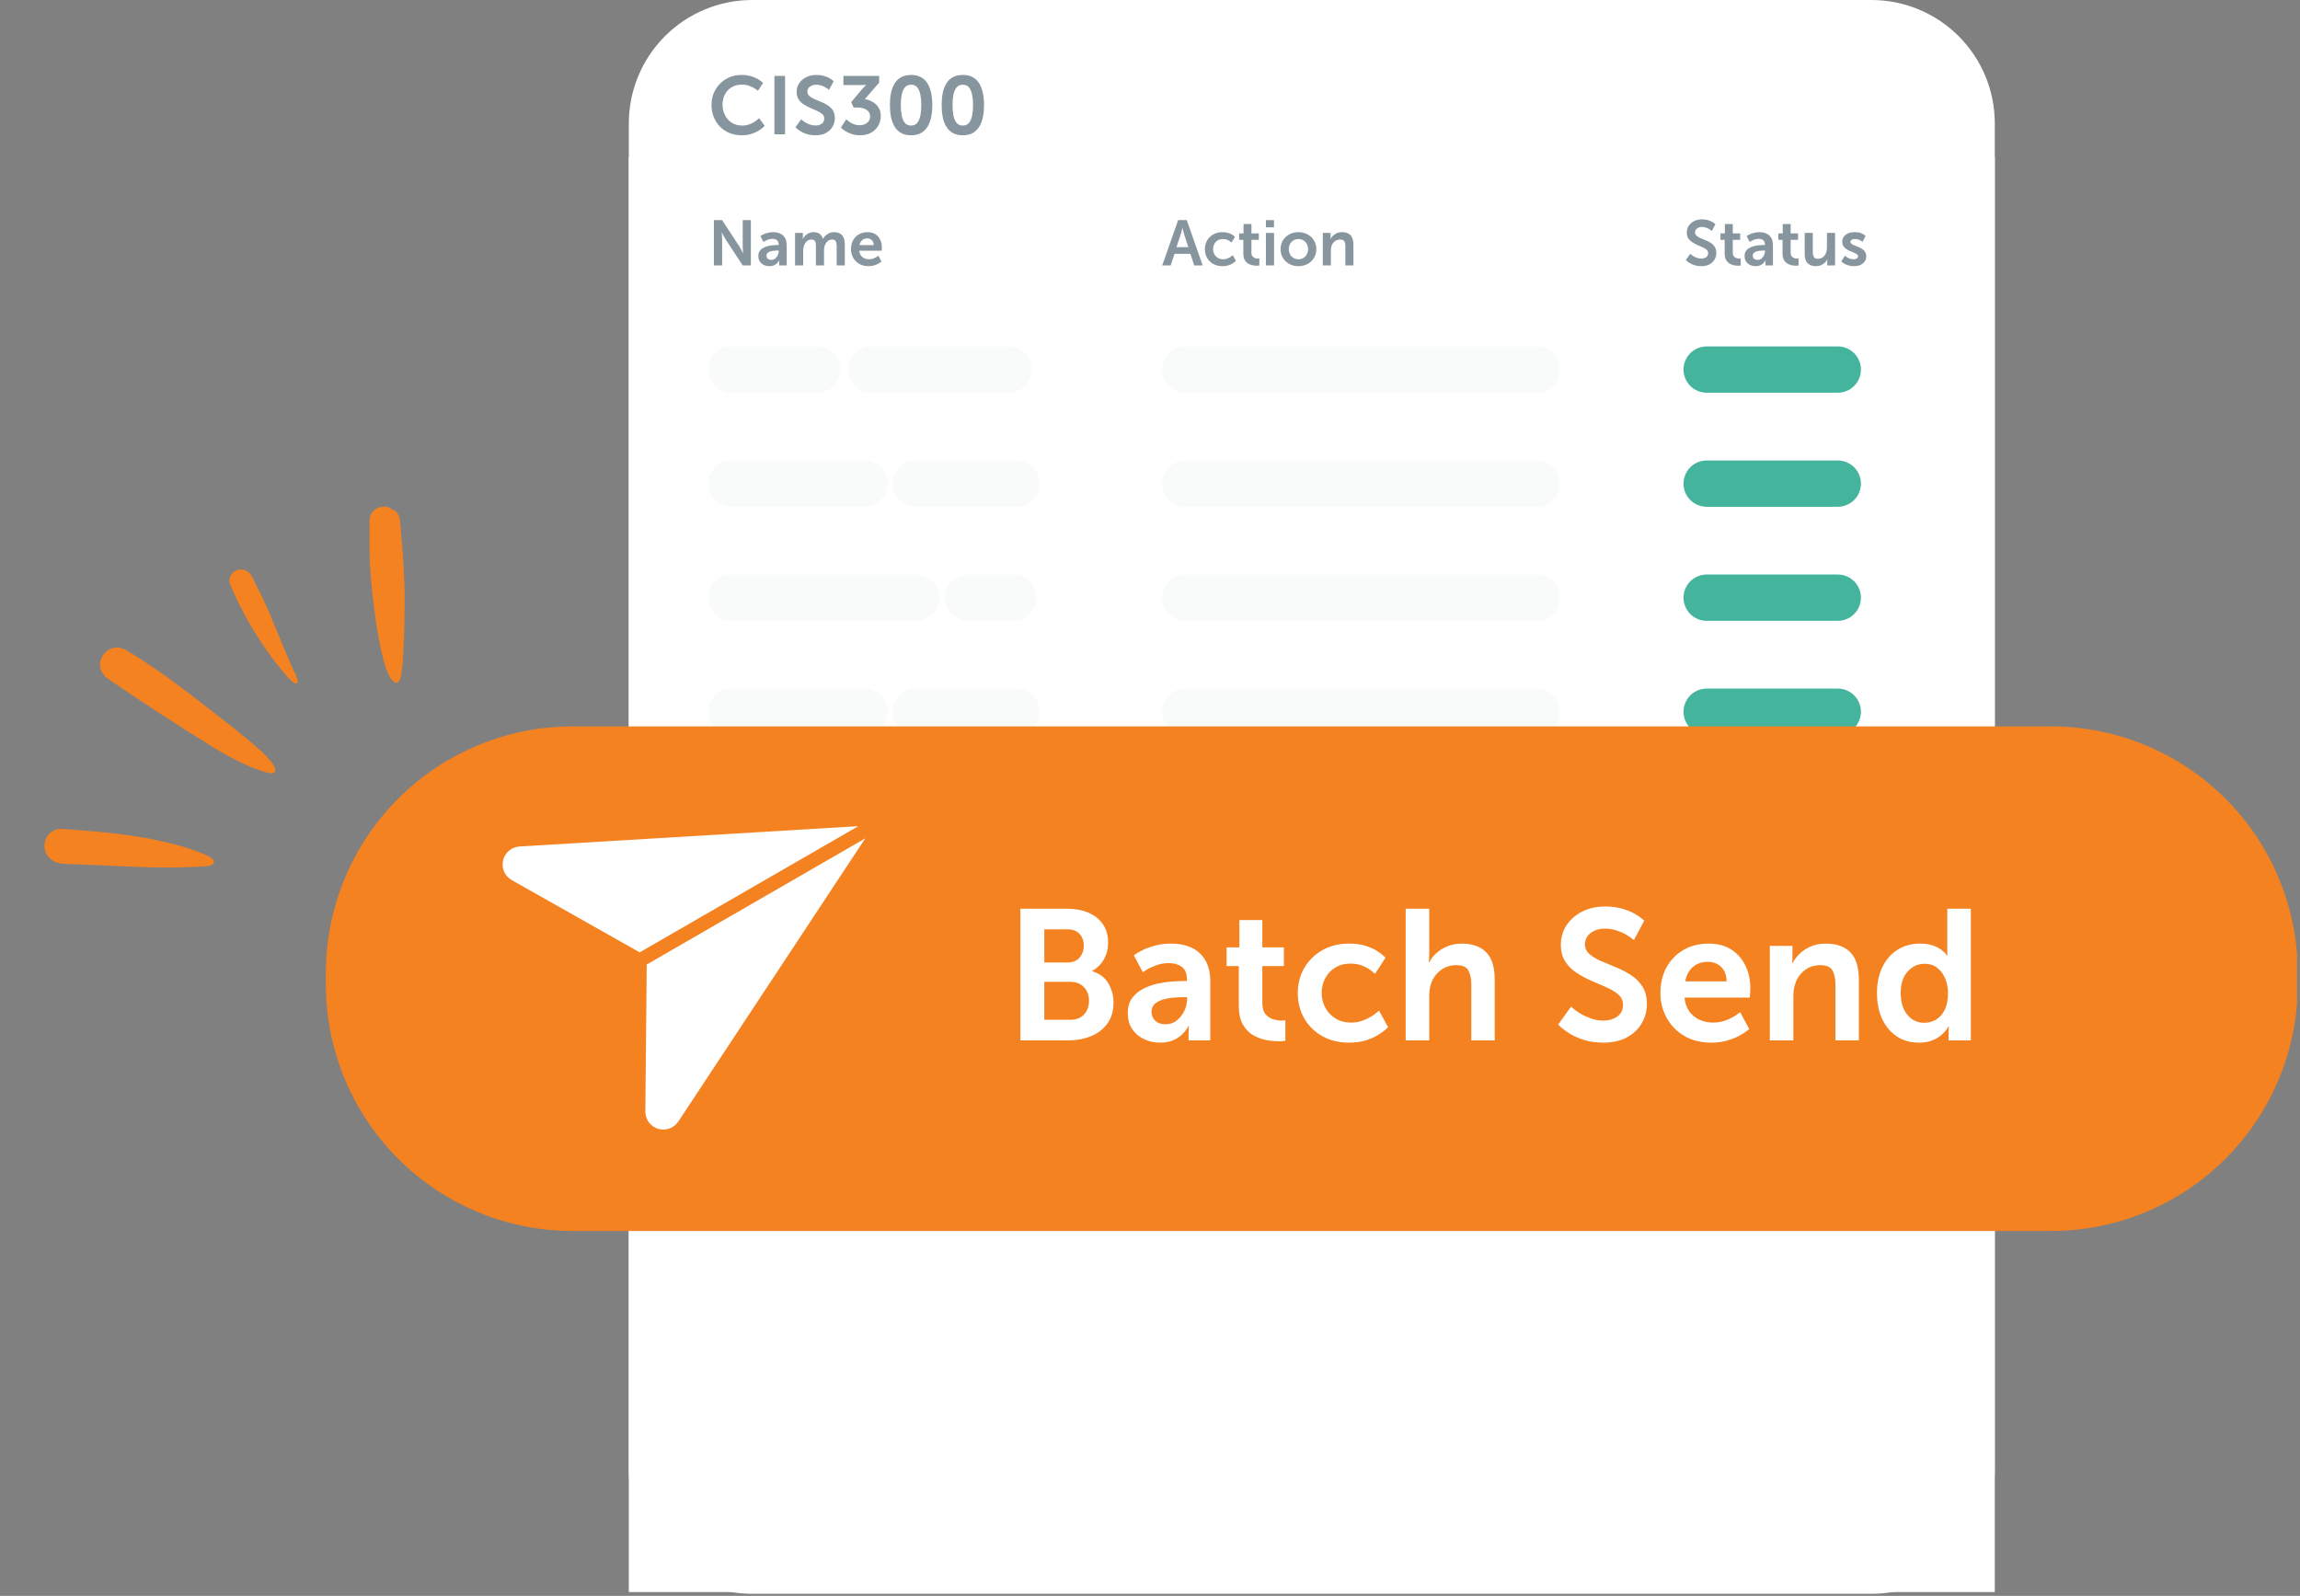 <svg xmlns="http://www.w3.org/2000/svg" xmlns:xlink="http://www.w3.org/1999/xlink" width="745" zoomAndPan="magnify" viewBox="0 0 558.75 387.75" height="517" preserveAspectRatio="xMidYMid meet" version="1.0"><rect x="0" y="0" width="558.75" height="387.75" fill="#808080" stroke="none"/><defs><filter x="0%" y="0%" width="100%" height="100%" id="f579083d64"><feColorMatrix values="0 0 0 0 1 0 0 0 0 1 0 0 0 0 1 0 0 0 1 0" color-interpolation-filters="sRGB"/></filter><g/><clipPath id="aaf19fe0b9"><path d="M 152.762 0 L 484.605 0 L 484.605 387.5 L 152.762 387.5 Z M 152.762 0 " clip-rule="nonzero"/></clipPath><clipPath id="7b41819ae6"><path d="M 182.742 0 L 454.625 0 C 462.578 0 470.203 3.16 475.824 8.781 C 481.449 14.402 484.605 22.031 484.605 29.98 L 484.605 357.262 C 484.605 365.215 481.449 372.84 475.824 378.461 C 470.203 384.086 462.578 387.242 454.625 387.242 L 182.742 387.242 C 174.789 387.242 167.164 384.086 161.543 378.461 C 155.922 372.84 152.762 365.215 152.762 357.262 L 152.762 29.98 C 152.762 22.031 155.922 14.402 161.543 8.781 C 167.164 3.16 174.789 0 182.742 0 Z M 182.742 0 " clip-rule="nonzero"/></clipPath><clipPath id="8b1bf383ff"><path d="M 0.762 0 L 332.605 0 L 332.605 387.352 L 0.762 387.352 Z M 0.762 0 " clip-rule="nonzero"/></clipPath><clipPath id="0b74c4f843"><path d="M 30.742 0 L 302.625 0 C 310.578 0 318.203 3.16 323.824 8.781 C 329.449 14.402 332.605 22.031 332.605 29.98 L 332.605 357.262 C 332.605 365.215 329.449 372.84 323.824 378.461 C 318.203 384.086 310.578 387.242 302.625 387.242 L 30.742 387.242 C 22.789 387.242 15.164 384.086 9.543 378.461 C 3.922 372.84 0.762 365.215 0.762 357.262 L 0.762 29.98 C 0.762 22.031 3.922 14.402 9.543 8.781 C 15.164 3.16 22.789 0 30.742 0 Z M 30.742 0 " clip-rule="nonzero"/></clipPath><clipPath id="bb1804314c"><rect x="0" width="333" y="0" height="388"/></clipPath><clipPath id="0ad80cc24f"><path d="M 152.762 38.125 L 484.605 38.125 L 484.605 387.242 L 152.762 387.242 Z M 152.762 38.125 " clip-rule="nonzero"/></clipPath><clipPath id="64dc51ef52"><path d="M 0.762 0.125 L 332.605 0.125 L 332.605 349 L 0.762 349 Z M 0.762 0.125 " clip-rule="nonzero"/></clipPath><clipPath id="8dce45ce70"><rect x="0" width="333" y="0" height="350"/></clipPath><mask id="8ea5c77efc"><g filter="url(#f579083d64)"><rect x="-55.875" width="670.5" fill="#000000" y="-38.775" height="465.3" fill-opacity="0.5"/></g></mask><clipPath id="b3ea0e0277"><path d="M 0.023 5 L 14 5 L 14 20 L 0.023 20 Z M 0.023 5 " clip-rule="nonzero"/></clipPath><clipPath id="6fdd9817c6"><rect x="0" width="69" y="0" height="25"/></clipPath><mask id="0910df2039"><g filter="url(#f579083d64)"><rect x="-55.875" width="670.5" fill="#000000" y="-38.775" height="465.3" fill-opacity="0.5"/></g></mask><clipPath id="1164e87de3"><rect x="0" width="44" y="0" height="20"/></clipPath><mask id="dc5163e631"><g filter="url(#f579083d64)"><rect x="-55.875" width="670.5" fill="#000000" y="-38.775" height="465.3" fill-opacity="0.5"/></g></mask><clipPath id="fb8dbaa0b1"><path d="M 0.113 3 L 11 3 L 11 15 L 0.113 15 Z M 0.113 3 " clip-rule="nonzero"/></clipPath><clipPath id="67dd860536"><rect x="0" width="49" y="0" height="20"/></clipPath><mask id="779d95160c"><g filter="url(#f579083d64)"><rect x="-55.875" width="670.5" fill="#000000" y="-38.775" height="465.3" fill-opacity="0.5"/></g></mask><clipPath id="c4f7d53aa5"><rect x="0" width="47" y="0" height="20"/></clipPath><clipPath id="f9c30a603d"><path d="M 24 157 L 67 157 L 67 188 L 24 188 Z M 24 157 " clip-rule="nonzero"/></clipPath><clipPath id="3d4fa0700b"><path d="M 0.059 201.703 L 58.469 102.148 L 119.883 138.18 L 61.473 237.738 Z M 0.059 201.703 " clip-rule="nonzero"/></clipPath><clipPath id="c5f2739d4f"><path d="M 0.059 201.703 L 58.469 102.148 L 150.914 156.387 L 92.504 255.941 Z M 0.059 201.703 " clip-rule="nonzero"/></clipPath><clipPath id="12d9294a89"><path d="M 10 201 L 52 201 L 52 211 L 10 211 Z M 10 201 " clip-rule="nonzero"/></clipPath><clipPath id="a542dd043b"><path d="M 0.059 201.703 L 58.469 102.148 L 119.883 138.18 L 61.473 237.738 Z M 0.059 201.703 " clip-rule="nonzero"/></clipPath><clipPath id="fc25608ff8"><path d="M 0.059 201.703 L 58.469 102.148 L 150.914 156.387 L 92.504 255.941 Z M 0.059 201.703 " clip-rule="nonzero"/></clipPath><clipPath id="c5120cb0af"><path d="M 89 123 L 99 123 L 99 166 L 89 166 Z M 89 123 " clip-rule="nonzero"/></clipPath><clipPath id="ef1b787f51"><path d="M 0.059 201.703 L 58.469 102.148 L 119.883 138.18 L 61.473 237.738 Z M 0.059 201.703 " clip-rule="nonzero"/></clipPath><clipPath id="a30da6a694"><path d="M 0.059 201.703 L 58.469 102.148 L 150.914 156.387 L 92.504 255.941 Z M 0.059 201.703 " clip-rule="nonzero"/></clipPath><clipPath id="a3ecc199ea"><path d="M 55 138 L 73 138 L 73 167 L 55 167 Z M 55 138 " clip-rule="nonzero"/></clipPath><clipPath id="dbebea52fb"><path d="M 0.059 201.703 L 58.469 102.148 L 119.883 138.18 L 61.473 237.738 Z M 0.059 201.703 " clip-rule="nonzero"/></clipPath><clipPath id="c73c455016"><path d="M 0.059 201.703 L 58.469 102.148 L 150.914 156.387 L 92.504 255.941 Z M 0.059 201.703 " clip-rule="nonzero"/></clipPath><clipPath id="1840171306"><path d="M 79 176.012 L 558.445 176.012 L 558.445 299.086 L 79 299.086 Z M 79 176.012 " clip-rule="nonzero"/></clipPath><clipPath id="fa927c1fe3"><path d="M 139.117 176.492 L 498.25 176.492 C 514.156 176.492 529.406 182.809 540.652 194.051 C 551.895 205.297 558.215 220.551 558.215 236.453 L 558.215 239.125 C 558.215 255.027 551.895 270.281 540.652 281.527 C 529.406 292.77 514.156 299.086 498.25 299.086 L 139.117 299.086 C 123.215 299.086 107.965 292.77 96.719 281.527 C 85.473 270.281 79.156 255.027 79.156 239.125 L 79.156 236.453 C 79.156 220.551 85.473 205.297 96.719 194.051 C 107.965 182.809 123.215 176.492 139.117 176.492 Z M 139.117 176.492 " clip-rule="nonzero"/></clipPath><clipPath id="03129fad01"><path d="M 0 0.285 L 479.414 0.285 L 479.414 123.086 L 0 123.086 Z M 0 0.285 " clip-rule="nonzero"/></clipPath><clipPath id="a2cad2a42a"><path d="M 60.117 0.492 L 419.25 0.492 C 435.156 0.492 450.406 6.809 461.652 18.051 C 472.895 29.297 479.215 44.551 479.215 60.453 L 479.215 63.125 C 479.215 79.027 472.895 94.281 461.652 105.527 C 450.406 116.77 435.156 123.086 419.25 123.086 L 60.117 123.086 C 44.215 123.086 28.965 116.77 17.719 105.527 C 6.473 94.281 0.156 79.027 0.156 63.125 L 0.156 60.453 C 0.156 44.551 6.473 29.297 17.719 18.051 C 28.965 6.809 44.215 0.492 60.117 0.492 Z M 60.117 0.492 " clip-rule="nonzero"/></clipPath><clipPath id="d137c8038e"><rect x="0" width="480" y="0" height="124"/></clipPath><clipPath id="527bad74e8"><path d="M 122 200.707 L 210.25 200.707 L 210.25 274.91 L 122 274.91 Z M 122 200.707 " clip-rule="nonzero"/></clipPath></defs><g clip-path="url(#aaf19fe0b9)"><g clip-path="url(#7b41819ae6)"><g transform="matrix(1, 0, 0, 1, 152, 0)"><g clip-path="url(#bb1804314c)"><g clip-path="url(#8b1bf383ff)"><g clip-path="url(#0b74c4f843)"><path fill="#ffffff" d="M 0.762 0 L 332.605 0 L 332.605 387.586 L 0.762 387.586 Z M 0.762 0 " fill-opacity="1" fill-rule="nonzero"/></g></g></g></g></g></g><g clip-path="url(#0ad80cc24f)"><g transform="matrix(1, 0, 0, 1, 152, 38)"><g clip-path="url(#8dce45ce70)"><g clip-path="url(#64dc51ef52)"><path fill="#ffffff" d="M 0.762 0.125 L 332.605 0.125 L 332.605 348.824 L 0.762 348.824 Z M 0.762 0.125 " fill-opacity="1" fill-rule="nonzero"/></g></g></g></g><g mask="url(#8ea5c77efc)"><g transform="matrix(1, 0, 0, 1, 172, 13)"><g clip-path="url(#6fdd9817c6)"><g clip-path="url(#b3ea0e0277)"><g fill="#0f2b3d" fill-opacity="1"><g transform="translate(0.037, 19.63)"><g><path d="M 0.812 -7.156 C 0.812 -8.176 0.992 -9.129 1.359 -10.016 C 1.734 -10.898 2.25 -11.672 2.906 -12.328 C 3.562 -12.992 4.332 -13.508 5.219 -13.875 C 6.113 -14.238 7.078 -14.422 8.109 -14.422 C 8.973 -14.422 9.734 -14.32 10.391 -14.125 C 11.047 -13.938 11.594 -13.711 12.031 -13.453 C 12.469 -13.191 12.797 -12.961 13.016 -12.766 C 13.234 -12.578 13.344 -12.484 13.344 -12.484 L 12.109 -10.578 C 12.109 -10.578 12.008 -10.648 11.812 -10.797 C 11.625 -10.953 11.352 -11.125 11 -11.312 C 10.656 -11.508 10.25 -11.688 9.781 -11.844 C 9.312 -12 8.797 -12.078 8.234 -12.078 C 7.234 -12.078 6.375 -11.852 5.656 -11.406 C 4.945 -10.957 4.406 -10.363 4.031 -9.625 C 3.664 -8.883 3.484 -8.07 3.484 -7.188 C 3.484 -6.301 3.676 -5.469 4.062 -4.688 C 4.445 -3.914 4.992 -3.297 5.703 -2.828 C 6.422 -2.359 7.27 -2.125 8.25 -2.125 C 8.863 -2.125 9.422 -2.211 9.922 -2.391 C 10.43 -2.566 10.863 -2.773 11.219 -3.016 C 11.582 -3.254 11.863 -3.461 12.062 -3.641 C 12.27 -3.828 12.375 -3.922 12.375 -3.922 L 13.734 -2.062 C 13.734 -2.062 13.613 -1.941 13.375 -1.703 C 13.133 -1.473 12.773 -1.207 12.297 -0.906 C 11.828 -0.602 11.242 -0.336 10.547 -0.109 C 9.859 0.117 9.062 0.234 8.156 0.234 C 7.07 0.234 6.082 0.051 5.188 -0.312 C 4.289 -0.688 3.516 -1.207 2.859 -1.875 C 2.203 -2.551 1.695 -3.336 1.344 -4.234 C 0.988 -5.141 0.812 -6.113 0.812 -7.156 Z M 0.812 -7.156 "/></g></g></g></g><g fill="#0f2b3d" fill-opacity="1"><g transform="translate(14.342, 19.63)"><g><path d="M 1.797 0 L 1.797 -14.188 L 4.375 -14.188 L 4.375 0 Z M 1.797 0 "/></g></g></g><g fill="#0f2b3d" fill-opacity="1"><g transform="translate(20.515, 19.63)"><g><path d="M 0.719 -1.703 L 2.125 -3.641 C 2.125 -3.641 2.211 -3.562 2.391 -3.406 C 2.566 -3.25 2.816 -3.07 3.141 -2.875 C 3.461 -2.688 3.836 -2.516 4.266 -2.359 C 4.703 -2.211 5.164 -2.141 5.656 -2.141 C 6.195 -2.141 6.676 -2.281 7.094 -2.562 C 7.508 -2.852 7.719 -3.285 7.719 -3.859 C 7.719 -4.285 7.555 -4.641 7.234 -4.922 C 6.91 -5.211 6.492 -5.469 5.984 -5.688 C 5.473 -5.914 4.93 -6.156 4.359 -6.406 C 3.797 -6.656 3.258 -6.941 2.75 -7.266 C 2.238 -7.586 1.82 -7.992 1.5 -8.484 C 1.176 -8.984 1.016 -9.594 1.016 -10.312 C 1.016 -11.094 1.223 -11.789 1.641 -12.406 C 2.055 -13.031 2.625 -13.52 3.344 -13.875 C 4.062 -14.238 4.875 -14.422 5.781 -14.422 C 6.477 -14.422 7.086 -14.344 7.609 -14.188 C 8.141 -14.039 8.582 -13.867 8.938 -13.672 C 9.289 -13.473 9.555 -13.297 9.734 -13.141 C 9.922 -12.984 10.016 -12.906 10.016 -12.906 L 8.891 -10.812 C 8.891 -10.812 8.805 -10.875 8.641 -11 C 8.484 -11.125 8.266 -11.266 7.984 -11.422 C 7.711 -11.586 7.383 -11.734 7 -11.859 C 6.613 -11.984 6.195 -12.047 5.75 -12.047 C 5.156 -12.047 4.648 -11.891 4.234 -11.578 C 3.828 -11.266 3.625 -10.859 3.625 -10.359 C 3.625 -9.941 3.781 -9.594 4.094 -9.312 C 4.414 -9.031 4.828 -8.781 5.328 -8.562 C 5.836 -8.344 6.379 -8.113 6.953 -7.875 C 7.523 -7.645 8.062 -7.367 8.562 -7.047 C 9.07 -6.723 9.488 -6.312 9.812 -5.812 C 10.133 -5.312 10.297 -4.68 10.297 -3.922 C 10.297 -3.172 10.109 -2.477 9.734 -1.844 C 9.367 -1.219 8.836 -0.711 8.141 -0.328 C 7.441 0.047 6.598 0.234 5.609 0.234 C 4.828 0.234 4.129 0.141 3.516 -0.047 C 2.898 -0.242 2.383 -0.473 1.969 -0.734 C 1.562 -0.992 1.25 -1.219 1.031 -1.406 C 0.82 -1.602 0.719 -1.703 0.719 -1.703 Z M 0.719 -1.703 "/></g></g></g><g fill="#0f2b3d" fill-opacity="1"><g transform="translate(31.584, 19.63)"><g><path d="M 0.703 -1.656 L 2.016 -3.641 C 2.016 -3.641 2.094 -3.566 2.25 -3.422 C 2.414 -3.273 2.641 -3.109 2.922 -2.922 C 3.211 -2.734 3.551 -2.566 3.938 -2.422 C 4.332 -2.273 4.766 -2.203 5.234 -2.203 C 5.984 -2.203 6.598 -2.398 7.078 -2.797 C 7.555 -3.191 7.797 -3.695 7.797 -4.312 C 7.797 -4.82 7.656 -5.234 7.375 -5.547 C 7.102 -5.867 6.738 -6.109 6.281 -6.266 C 5.82 -6.43 5.312 -6.516 4.75 -6.516 L 3.781 -6.516 L 3.203 -7.828 L 5.797 -10.906 C 6.078 -11.238 6.316 -11.5 6.516 -11.688 C 6.711 -11.883 6.812 -11.984 6.812 -11.984 L 6.812 -12.031 C 6.812 -12.031 6.707 -12.02 6.5 -12 C 6.289 -11.977 5.977 -11.969 5.562 -11.969 L 1.312 -11.969 L 1.312 -14.188 L 10 -14.188 L 10 -12.562 L 6.516 -8.547 C 7.172 -8.453 7.789 -8.234 8.375 -7.891 C 8.969 -7.555 9.453 -7.098 9.828 -6.516 C 10.203 -5.941 10.391 -5.242 10.391 -4.422 C 10.391 -3.617 10.191 -2.859 9.797 -2.141 C 9.41 -1.43 8.844 -0.859 8.094 -0.422 C 7.344 0.016 6.441 0.234 5.391 0.234 C 4.629 0.234 3.957 0.141 3.375 -0.047 C 2.801 -0.242 2.312 -0.461 1.906 -0.703 C 1.508 -0.953 1.207 -1.172 1 -1.359 C 0.801 -1.555 0.703 -1.656 0.703 -1.656 Z M 0.703 -1.656 "/></g></g></g><g fill="#0f2b3d" fill-opacity="1"><g transform="translate(43.052, 19.63)"><g><path d="M 6.281 0.234 C 5.301 0.234 4.484 0.047 3.828 -0.328 C 3.172 -0.711 2.645 -1.238 2.25 -1.906 C 1.852 -2.582 1.566 -3.363 1.391 -4.25 C 1.223 -5.145 1.141 -6.098 1.141 -7.109 C 1.141 -8.141 1.223 -9.094 1.391 -9.969 C 1.566 -10.852 1.852 -11.629 2.25 -12.297 C 2.645 -12.973 3.172 -13.492 3.828 -13.859 C 4.484 -14.234 5.301 -14.422 6.281 -14.422 C 7.25 -14.422 8.062 -14.234 8.719 -13.859 C 9.383 -13.492 9.914 -12.973 10.312 -12.297 C 10.707 -11.629 10.992 -10.852 11.172 -9.969 C 11.348 -9.094 11.438 -8.141 11.438 -7.109 C 11.438 -6.098 11.348 -5.145 11.172 -4.25 C 10.992 -3.363 10.707 -2.582 10.312 -1.906 C 9.914 -1.238 9.383 -0.711 8.719 -0.328 C 8.062 0.047 7.25 0.234 6.281 0.234 Z M 6.281 -2.125 C 6.926 -2.125 7.426 -2.344 7.781 -2.781 C 8.145 -3.227 8.398 -3.828 8.547 -4.578 C 8.691 -5.336 8.766 -6.18 8.766 -7.109 C 8.766 -8.035 8.691 -8.867 8.547 -9.609 C 8.398 -10.359 8.145 -10.953 7.781 -11.391 C 7.426 -11.828 6.926 -12.047 6.281 -12.047 C 5.633 -12.047 5.129 -11.828 4.766 -11.391 C 4.398 -10.953 4.145 -10.359 4 -9.609 C 3.852 -8.867 3.781 -8.035 3.781 -7.109 C 3.781 -6.18 3.852 -5.336 4 -4.578 C 4.145 -3.828 4.398 -3.227 4.766 -2.781 C 5.129 -2.344 5.633 -2.125 6.281 -2.125 Z M 6.281 -2.125 "/></g></g></g><g fill="#0f2b3d" fill-opacity="1"><g transform="translate(55.619, 19.63)"><g><path d="M 6.281 0.234 C 5.301 0.234 4.484 0.047 3.828 -0.328 C 3.172 -0.711 2.645 -1.238 2.25 -1.906 C 1.852 -2.582 1.566 -3.363 1.391 -4.25 C 1.223 -5.145 1.141 -6.098 1.141 -7.109 C 1.141 -8.141 1.223 -9.094 1.391 -9.969 C 1.566 -10.852 1.852 -11.629 2.25 -12.297 C 2.645 -12.973 3.172 -13.492 3.828 -13.859 C 4.484 -14.234 5.301 -14.422 6.281 -14.422 C 7.25 -14.422 8.062 -14.234 8.719 -13.859 C 9.383 -13.492 9.914 -12.973 10.312 -12.297 C 10.707 -11.629 10.992 -10.852 11.172 -9.969 C 11.348 -9.094 11.438 -8.141 11.438 -7.109 C 11.438 -6.098 11.348 -5.145 11.172 -4.25 C 10.992 -3.363 10.707 -2.582 10.312 -1.906 C 9.914 -1.238 9.383 -0.711 8.719 -0.328 C 8.062 0.047 7.25 0.234 6.281 0.234 Z M 6.281 -2.125 C 6.926 -2.125 7.426 -2.344 7.781 -2.781 C 8.145 -3.227 8.398 -3.828 8.547 -4.578 C 8.691 -5.336 8.766 -6.18 8.766 -7.109 C 8.766 -8.035 8.691 -8.867 8.547 -9.609 C 8.398 -10.359 8.145 -10.953 7.781 -11.391 C 7.426 -11.828 6.926 -12.047 6.281 -12.047 C 5.633 -12.047 5.129 -11.828 4.766 -11.391 C 4.398 -10.953 4.145 -10.359 4 -9.609 C 3.852 -8.867 3.781 -8.035 3.781 -7.109 C 3.781 -6.18 3.852 -5.336 4 -4.578 C 4.145 -3.828 4.398 -3.227 4.766 -2.781 C 5.129 -2.344 5.633 -2.125 6.281 -2.125 Z M 6.281 -2.125 "/></g></g></g></g></g></g><g mask="url(#0910df2039)"><g transform="matrix(1, 0, 0, 1, 172, 50)"><g clip-path="url(#1164e87de3)"><g fill="#0f2b3d" fill-opacity="1"><g transform="translate(0.037, 14.482)"><g><path d="M 1.391 0 L 1.391 -11 L 3.391 -11 L 7.562 -4.641 C 7.695 -4.43 7.832 -4.191 7.969 -3.922 C 8.113 -3.66 8.234 -3.43 8.328 -3.234 C 8.422 -3.035 8.469 -2.938 8.469 -2.938 L 8.5 -2.938 C 8.5 -2.938 8.488 -3.031 8.469 -3.219 C 8.457 -3.414 8.441 -3.645 8.422 -3.906 C 8.398 -4.176 8.391 -4.422 8.391 -4.641 L 8.391 -11 L 10.375 -11 L 10.375 0 L 8.391 0 L 4.234 -6.328 C 4.098 -6.547 3.957 -6.785 3.812 -7.047 C 3.664 -7.316 3.547 -7.547 3.453 -7.734 C 3.359 -7.93 3.312 -8.031 3.312 -8.031 L 3.281 -8.031 C 3.281 -8.031 3.289 -7.938 3.312 -7.75 C 3.332 -7.562 3.348 -7.332 3.359 -7.062 C 3.379 -6.789 3.391 -6.547 3.391 -6.328 L 3.391 0 Z M 1.391 0 "/></g></g></g><g fill="#0f2b3d" fill-opacity="1"><g transform="translate(11.803, 14.482)"><g><path d="M 0.422 -2.281 C 0.422 -2.781 0.535 -3.191 0.766 -3.516 C 1.004 -3.848 1.312 -4.109 1.688 -4.297 C 2.07 -4.492 2.473 -4.641 2.891 -4.734 C 3.316 -4.828 3.723 -4.883 4.109 -4.906 C 4.504 -4.938 4.832 -4.953 5.094 -4.953 L 5.359 -4.953 L 5.359 -5.062 C 5.359 -5.582 5.211 -5.941 4.922 -6.141 C 4.629 -6.348 4.27 -6.453 3.844 -6.453 C 3.469 -6.453 3.113 -6.391 2.781 -6.266 C 2.457 -6.141 2.191 -6.016 1.984 -5.891 C 1.773 -5.766 1.672 -5.703 1.672 -5.703 L 0.922 -7.109 C 0.922 -7.109 0.992 -7.156 1.141 -7.25 C 1.285 -7.352 1.492 -7.469 1.766 -7.594 C 2.047 -7.719 2.375 -7.828 2.75 -7.922 C 3.133 -8.023 3.562 -8.078 4.031 -8.078 C 5.07 -8.078 5.879 -7.801 6.453 -7.25 C 7.023 -6.707 7.312 -5.938 7.312 -4.938 L 7.312 0 L 5.5 0 L 5.5 -0.656 C 5.5 -0.801 5.504 -0.926 5.516 -1.031 C 5.523 -1.145 5.531 -1.203 5.531 -1.203 L 5.5 -1.203 C 5.5 -1.203 5.457 -1.133 5.375 -1 C 5.289 -0.863 5.156 -0.703 4.969 -0.516 C 4.781 -0.328 4.535 -0.16 4.234 -0.016 C 3.93 0.117 3.551 0.188 3.094 0.188 C 2.633 0.188 2.195 0.094 1.781 -0.094 C 1.375 -0.289 1.047 -0.57 0.797 -0.938 C 0.547 -1.301 0.422 -1.75 0.422 -2.281 Z M 2.406 -2.375 C 2.406 -2.113 2.5 -1.875 2.688 -1.656 C 2.883 -1.445 3.188 -1.344 3.594 -1.344 C 3.945 -1.344 4.254 -1.445 4.516 -1.656 C 4.773 -1.875 4.984 -2.141 5.141 -2.453 C 5.297 -2.773 5.375 -3.098 5.375 -3.422 L 5.375 -3.609 L 5.031 -3.609 C 4.781 -3.609 4.504 -3.594 4.203 -3.562 C 3.898 -3.539 3.609 -3.488 3.328 -3.406 C 3.055 -3.32 2.832 -3.195 2.656 -3.031 C 2.488 -2.863 2.406 -2.645 2.406 -2.375 Z M 2.406 -2.375 "/></g></g></g><g fill="#0f2b3d" fill-opacity="1"><g transform="translate(20.071, 14.482)"><g><path d="M 1.078 0 L 1.078 -7.891 L 2.969 -7.891 L 2.969 -6.984 C 2.969 -6.836 2.961 -6.707 2.953 -6.594 C 2.941 -6.488 2.938 -6.438 2.938 -6.438 L 2.969 -6.438 C 3.102 -6.695 3.289 -6.953 3.531 -7.203 C 3.781 -7.461 4.07 -7.672 4.406 -7.828 C 4.75 -7.992 5.129 -8.078 5.547 -8.078 C 6.754 -8.078 7.52 -7.535 7.844 -6.453 L 7.875 -6.453 C 8.094 -6.879 8.441 -7.254 8.922 -7.578 C 9.398 -7.91 9.953 -8.078 10.578 -8.078 C 11.398 -8.078 12.035 -7.836 12.484 -7.359 C 12.93 -6.879 13.156 -6.117 13.156 -5.078 L 13.156 0 L 11.188 0 L 11.188 -4.703 C 11.188 -5.16 11.117 -5.535 10.984 -5.828 C 10.859 -6.129 10.566 -6.281 10.109 -6.281 C 9.609 -6.281 9.191 -6.102 8.859 -5.75 C 8.535 -5.406 8.316 -4.984 8.203 -4.484 C 8.16 -4.336 8.133 -4.176 8.125 -4 C 8.113 -3.832 8.109 -3.656 8.109 -3.469 L 8.109 0 L 6.141 0 L 6.141 -4.703 C 6.141 -4.992 6.117 -5.258 6.078 -5.5 C 6.035 -5.738 5.938 -5.926 5.781 -6.062 C 5.625 -6.207 5.391 -6.281 5.078 -6.281 C 4.566 -6.281 4.145 -6.102 3.812 -5.75 C 3.488 -5.406 3.266 -4.977 3.141 -4.469 C 3.098 -4.332 3.07 -4.176 3.062 -4 C 3.051 -3.82 3.047 -3.645 3.047 -3.469 L 3.047 0 Z M 1.078 0 "/></g></g></g><g fill="#0f2b3d" fill-opacity="1"><g transform="translate(34.206, 14.482)"><g><path d="M 0.531 -3.953 C 0.531 -4.766 0.695 -5.477 1.031 -6.094 C 1.375 -6.719 1.848 -7.203 2.453 -7.547 C 3.055 -7.898 3.75 -8.078 4.531 -8.078 C 5.301 -8.078 5.941 -7.91 6.453 -7.578 C 6.973 -7.242 7.363 -6.797 7.625 -6.234 C 7.895 -5.672 8.031 -5.035 8.031 -4.328 C 8.031 -4.223 8.02 -4.07 8 -3.875 C 7.988 -3.676 7.984 -3.578 7.984 -3.578 L 2.547 -3.578 C 2.578 -3.117 2.707 -2.734 2.938 -2.422 C 3.164 -2.109 3.453 -1.875 3.797 -1.719 C 4.141 -1.562 4.508 -1.484 4.906 -1.484 C 5.332 -1.484 5.719 -1.555 6.062 -1.703 C 6.406 -1.848 6.676 -1.992 6.875 -2.141 C 7.082 -2.285 7.188 -2.359 7.188 -2.359 L 7.938 -0.938 C 7.938 -0.938 7.863 -0.879 7.719 -0.766 C 7.582 -0.66 7.375 -0.531 7.094 -0.375 C 6.812 -0.227 6.477 -0.098 6.094 0.016 C 5.707 0.129 5.266 0.188 4.766 0.188 C 3.898 0.188 3.148 0 2.516 -0.375 C 1.879 -0.75 1.391 -1.25 1.047 -1.875 C 0.703 -2.508 0.531 -3.203 0.531 -3.953 Z M 2.594 -4.922 L 6.047 -4.922 C 6.035 -5.461 5.879 -5.867 5.578 -6.141 C 5.285 -6.422 4.922 -6.562 4.484 -6.562 C 3.984 -6.562 3.566 -6.414 3.234 -6.125 C 2.898 -5.844 2.688 -5.441 2.594 -4.922 Z M 2.594 -4.922 "/></g></g></g></g></g></g><g mask="url(#dc5163e631)"><g transform="matrix(1, 0, 0, 1, 282, 50)"><g clip-path="url(#67dd860536)"><g clip-path="url(#fb8dbaa0b1)"><g fill="#0f2b3d" fill-opacity="1"><g transform="translate(0.327, 14.482)"><g><path d="M 7.781 0 L 6.859 -2.812 L 3 -2.812 L 2.078 0 L 0.016 0 L 3.891 -11 L 5.984 -11 L 9.844 0 Z M 4.953 -9.094 L 4.922 -9.094 C 4.922 -9.094 4.895 -8.992 4.844 -8.797 C 4.801 -8.598 4.742 -8.363 4.672 -8.094 C 4.598 -7.832 4.523 -7.598 4.453 -7.391 L 3.484 -4.438 L 6.359 -4.438 L 5.391 -7.391 C 5.328 -7.598 5.258 -7.832 5.188 -8.094 C 5.125 -8.363 5.066 -8.598 5.016 -8.797 C 4.973 -8.992 4.953 -9.094 4.953 -9.094 Z M 4.953 -9.094 "/></g></g></g></g><g fill="#0f2b3d" fill-opacity="1"><g transform="translate(10.189, 14.482)"><g><path d="M 0.516 -3.953 C 0.516 -4.703 0.688 -5.391 1.031 -6.016 C 1.383 -6.641 1.883 -7.141 2.531 -7.516 C 3.176 -7.891 3.93 -8.078 4.797 -8.078 C 5.316 -8.078 5.766 -8.02 6.141 -7.906 C 6.523 -7.789 6.844 -7.656 7.094 -7.5 C 7.344 -7.344 7.523 -7.203 7.641 -7.078 C 7.766 -6.961 7.828 -6.906 7.828 -6.906 L 6.969 -5.562 C 6.969 -5.562 6.879 -5.633 6.703 -5.781 C 6.535 -5.926 6.297 -6.066 5.984 -6.203 C 5.68 -6.336 5.32 -6.406 4.906 -6.406 C 4.426 -6.406 4.004 -6.297 3.641 -6.078 C 3.273 -5.859 2.992 -5.562 2.797 -5.188 C 2.609 -4.82 2.516 -4.414 2.516 -3.969 C 2.516 -3.52 2.613 -3.109 2.812 -2.734 C 3.008 -2.359 3.297 -2.055 3.672 -1.828 C 4.047 -1.598 4.477 -1.484 4.969 -1.484 C 5.301 -1.484 5.609 -1.535 5.891 -1.641 C 6.172 -1.742 6.414 -1.859 6.625 -1.984 C 6.844 -2.117 7.008 -2.238 7.125 -2.344 C 7.238 -2.445 7.297 -2.5 7.297 -2.5 L 8.047 -1.094 C 8.047 -1.094 7.977 -1.031 7.844 -0.906 C 7.707 -0.781 7.5 -0.629 7.219 -0.453 C 6.945 -0.285 6.609 -0.133 6.203 0 C 5.797 0.125 5.328 0.188 4.797 0.188 C 3.93 0.188 3.176 0.004 2.531 -0.359 C 1.883 -0.734 1.383 -1.234 1.031 -1.859 C 0.688 -2.484 0.516 -3.18 0.516 -3.953 Z M 0.516 -3.953 "/></g></g></g><g fill="#0f2b3d" fill-opacity="1"><g transform="translate(18.627, 14.482)"><g><path d="M 1.422 -2.891 L 1.422 -6.203 L 0.406 -6.203 L 0.406 -7.766 L 1.469 -7.766 L 1.469 -10.047 L 3.391 -10.047 L 3.391 -7.766 L 5.188 -7.766 L 5.188 -6.203 L 3.391 -6.203 L 3.391 -3.141 C 3.391 -2.711 3.484 -2.391 3.672 -2.172 C 3.859 -1.961 4.07 -1.82 4.312 -1.75 C 4.562 -1.688 4.773 -1.656 4.953 -1.656 C 5.066 -1.656 5.156 -1.66 5.219 -1.672 C 5.281 -1.68 5.312 -1.688 5.312 -1.688 L 5.312 0.031 C 5.312 0.031 5.254 0.035 5.141 0.047 C 5.035 0.066 4.891 0.078 4.703 0.078 C 4.43 0.078 4.109 0.047 3.734 -0.016 C 3.367 -0.086 3.008 -0.223 2.656 -0.422 C 2.301 -0.617 2.004 -0.914 1.766 -1.312 C 1.535 -1.707 1.422 -2.234 1.422 -2.891 Z M 1.422 -2.891 "/></g></g></g><g fill="#0f2b3d" fill-opacity="1"><g transform="translate(24.464, 14.482)"><g><path d="M 1.078 -9.25 L 1.078 -11 L 3.031 -11 L 3.031 -9.25 Z M 1.078 0 L 1.078 -7.891 L 3.047 -7.891 L 3.047 0 Z M 1.078 0 "/></g></g></g><g fill="#0f2b3d" fill-opacity="1"><g transform="translate(28.598, 14.482)"><g><path d="M 0.5 -3.953 C 0.5 -4.754 0.691 -5.469 1.078 -6.094 C 1.461 -6.719 1.984 -7.203 2.641 -7.547 C 3.297 -7.898 4.023 -8.078 4.828 -8.078 C 5.629 -8.078 6.359 -7.898 7.016 -7.547 C 7.68 -7.203 8.207 -6.719 8.594 -6.094 C 8.988 -5.469 9.188 -4.754 9.188 -3.953 C 9.188 -3.141 8.988 -2.422 8.594 -1.797 C 8.207 -1.172 7.688 -0.68 7.031 -0.328 C 6.375 0.016 5.645 0.188 4.844 0.188 C 4.039 0.188 3.312 0.016 2.656 -0.328 C 2 -0.68 1.473 -1.172 1.078 -1.797 C 0.691 -2.422 0.5 -3.141 0.5 -3.953 Z M 2.5 -3.953 C 2.5 -3.461 2.602 -3.031 2.812 -2.656 C 3.02 -2.289 3.305 -2.004 3.672 -1.797 C 4.035 -1.586 4.426 -1.484 4.844 -1.484 C 5.27 -1.484 5.66 -1.586 6.016 -1.797 C 6.367 -2.004 6.648 -2.289 6.859 -2.656 C 7.078 -3.031 7.188 -3.461 7.188 -3.953 C 7.188 -4.43 7.078 -4.859 6.859 -5.234 C 6.648 -5.609 6.367 -5.895 6.016 -6.094 C 5.66 -6.301 5.27 -6.406 4.844 -6.406 C 4.426 -6.406 4.035 -6.301 3.672 -6.094 C 3.305 -5.895 3.02 -5.609 2.812 -5.234 C 2.602 -4.859 2.5 -4.43 2.5 -3.953 Z M 2.5 -3.953 "/></g></g></g><g fill="#0f2b3d" fill-opacity="1"><g transform="translate(38.274, 14.482)"><g><path d="M 1.078 0 L 1.078 -7.891 L 2.969 -7.891 L 2.969 -6.984 C 2.969 -6.836 2.961 -6.707 2.953 -6.594 C 2.941 -6.488 2.938 -6.438 2.938 -6.438 L 2.969 -6.438 C 3.082 -6.664 3.258 -6.906 3.5 -7.156 C 3.738 -7.414 4.047 -7.633 4.422 -7.812 C 4.797 -7.988 5.25 -8.078 5.781 -8.078 C 6.656 -8.078 7.328 -7.836 7.797 -7.359 C 8.273 -6.879 8.516 -6.117 8.516 -5.078 L 8.516 0 L 6.562 0 L 6.562 -4.672 C 6.562 -5.16 6.477 -5.551 6.312 -5.844 C 6.145 -6.133 5.812 -6.281 5.312 -6.281 C 4.781 -6.281 4.328 -6.129 3.953 -5.828 C 3.586 -5.535 3.332 -5.148 3.188 -4.672 C 3.133 -4.504 3.098 -4.332 3.078 -4.156 C 3.055 -3.988 3.047 -3.812 3.047 -3.625 L 3.047 0 Z M 1.078 0 "/></g></g></g></g></g></g><g mask="url(#779d95160c)"><g transform="matrix(1, 0, 0, 1, 408, 50)"><g clip-path="url(#c4f7d53aa5)"><g fill="#0f2b3d" fill-opacity="1"><g transform="translate(0.983, 14.482)"><g><path d="M 0.562 -1.312 L 1.641 -2.812 C 1.641 -2.812 1.707 -2.754 1.844 -2.641 C 1.988 -2.523 2.18 -2.391 2.422 -2.234 C 2.672 -2.086 2.961 -1.953 3.297 -1.828 C 3.641 -1.711 4 -1.656 4.375 -1.656 C 4.801 -1.656 5.176 -1.766 5.5 -1.984 C 5.82 -2.211 5.984 -2.547 5.984 -2.984 C 5.984 -3.316 5.859 -3.594 5.609 -3.812 C 5.359 -4.039 5.035 -4.238 4.641 -4.406 C 4.242 -4.582 3.82 -4.766 3.375 -4.953 C 2.938 -5.148 2.52 -5.375 2.125 -5.625 C 1.727 -5.883 1.406 -6.203 1.156 -6.578 C 0.914 -6.961 0.797 -7.43 0.797 -7.984 C 0.797 -8.598 0.953 -9.145 1.266 -9.625 C 1.586 -10.102 2.023 -10.484 2.578 -10.766 C 3.141 -11.047 3.77 -11.188 4.469 -11.188 C 5.02 -11.188 5.5 -11.125 5.906 -11 C 6.312 -10.883 6.648 -10.75 6.922 -10.594 C 7.203 -10.438 7.41 -10.297 7.547 -10.172 C 7.68 -10.055 7.75 -10 7.75 -10 L 6.891 -8.375 C 6.891 -8.375 6.828 -8.422 6.703 -8.516 C 6.578 -8.617 6.406 -8.734 6.188 -8.859 C 5.977 -8.984 5.723 -9.094 5.422 -9.188 C 5.117 -9.289 4.797 -9.344 4.453 -9.344 C 3.992 -9.344 3.602 -9.219 3.281 -8.969 C 2.957 -8.727 2.797 -8.41 2.797 -8.016 C 2.797 -7.703 2.922 -7.438 3.172 -7.219 C 3.422 -7 3.738 -6.801 4.125 -6.625 C 4.52 -6.457 4.938 -6.285 5.375 -6.109 C 5.82 -5.93 6.242 -5.711 6.641 -5.453 C 7.035 -5.203 7.352 -4.883 7.594 -4.5 C 7.844 -4.113 7.969 -3.625 7.969 -3.031 C 7.969 -2.457 7.828 -1.926 7.547 -1.438 C 7.266 -0.945 6.852 -0.551 6.312 -0.25 C 5.77 0.039 5.113 0.188 4.344 0.188 C 3.738 0.188 3.195 0.113 2.719 -0.031 C 2.25 -0.188 1.852 -0.363 1.531 -0.562 C 1.207 -0.758 0.961 -0.93 0.797 -1.078 C 0.641 -1.234 0.562 -1.312 0.562 -1.312 Z M 0.562 -1.312 "/></g></g></g><g fill="#0f2b3d" fill-opacity="1"><g transform="translate(9.561, 14.482)"><g><path d="M 1.422 -2.891 L 1.422 -6.203 L 0.406 -6.203 L 0.406 -7.766 L 1.469 -7.766 L 1.469 -10.047 L 3.391 -10.047 L 3.391 -7.766 L 5.188 -7.766 L 5.188 -6.203 L 3.391 -6.203 L 3.391 -3.141 C 3.391 -2.711 3.484 -2.391 3.672 -2.172 C 3.859 -1.961 4.07 -1.82 4.312 -1.75 C 4.562 -1.688 4.773 -1.656 4.953 -1.656 C 5.066 -1.656 5.156 -1.66 5.219 -1.672 C 5.281 -1.68 5.312 -1.688 5.312 -1.688 L 5.312 0.031 C 5.312 0.031 5.254 0.035 5.141 0.047 C 5.035 0.066 4.891 0.078 4.703 0.078 C 4.43 0.078 4.109 0.047 3.734 -0.016 C 3.367 -0.086 3.008 -0.223 2.656 -0.422 C 2.301 -0.617 2.004 -0.914 1.766 -1.312 C 1.535 -1.707 1.422 -2.234 1.422 -2.891 Z M 1.422 -2.891 "/></g></g></g><g fill="#0f2b3d" fill-opacity="1"><g transform="translate(15.397, 14.482)"><g><path d="M 0.422 -2.281 C 0.422 -2.781 0.535 -3.191 0.766 -3.516 C 1.004 -3.848 1.312 -4.109 1.688 -4.297 C 2.07 -4.492 2.473 -4.641 2.891 -4.734 C 3.316 -4.828 3.723 -4.883 4.109 -4.906 C 4.504 -4.938 4.832 -4.953 5.094 -4.953 L 5.359 -4.953 L 5.359 -5.062 C 5.359 -5.582 5.211 -5.941 4.922 -6.141 C 4.629 -6.348 4.27 -6.453 3.844 -6.453 C 3.469 -6.453 3.113 -6.391 2.781 -6.266 C 2.457 -6.141 2.191 -6.016 1.984 -5.891 C 1.773 -5.766 1.672 -5.703 1.672 -5.703 L 0.922 -7.109 C 0.922 -7.109 0.992 -7.156 1.141 -7.25 C 1.285 -7.352 1.492 -7.469 1.766 -7.594 C 2.047 -7.719 2.375 -7.828 2.75 -7.922 C 3.133 -8.023 3.562 -8.078 4.031 -8.078 C 5.07 -8.078 5.879 -7.801 6.453 -7.25 C 7.023 -6.707 7.312 -5.938 7.312 -4.938 L 7.312 0 L 5.5 0 L 5.5 -0.656 C 5.5 -0.801 5.504 -0.926 5.516 -1.031 C 5.523 -1.145 5.531 -1.203 5.531 -1.203 L 5.5 -1.203 C 5.5 -1.203 5.457 -1.133 5.375 -1 C 5.289 -0.863 5.156 -0.703 4.969 -0.516 C 4.781 -0.328 4.535 -0.16 4.234 -0.016 C 3.93 0.117 3.551 0.188 3.094 0.188 C 2.633 0.188 2.195 0.094 1.781 -0.094 C 1.375 -0.289 1.047 -0.57 0.797 -0.938 C 0.547 -1.301 0.422 -1.75 0.422 -2.281 Z M 2.406 -2.375 C 2.406 -2.113 2.5 -1.875 2.688 -1.656 C 2.883 -1.445 3.188 -1.344 3.594 -1.344 C 3.945 -1.344 4.254 -1.445 4.516 -1.656 C 4.773 -1.875 4.984 -2.141 5.141 -2.453 C 5.297 -2.773 5.375 -3.098 5.375 -3.422 L 5.375 -3.609 L 5.031 -3.609 C 4.781 -3.609 4.504 -3.594 4.203 -3.562 C 3.898 -3.539 3.609 -3.488 3.328 -3.406 C 3.055 -3.32 2.832 -3.195 2.656 -3.031 C 2.488 -2.863 2.406 -2.645 2.406 -2.375 Z M 2.406 -2.375 "/></g></g></g><g fill="#0f2b3d" fill-opacity="1"><g transform="translate(23.619, 14.482)"><g><path d="M 1.422 -2.891 L 1.422 -6.203 L 0.406 -6.203 L 0.406 -7.766 L 1.469 -7.766 L 1.469 -10.047 L 3.391 -10.047 L 3.391 -7.766 L 5.188 -7.766 L 5.188 -6.203 L 3.391 -6.203 L 3.391 -3.141 C 3.391 -2.711 3.484 -2.391 3.672 -2.172 C 3.859 -1.961 4.07 -1.82 4.312 -1.75 C 4.562 -1.688 4.773 -1.656 4.953 -1.656 C 5.066 -1.656 5.156 -1.66 5.219 -1.672 C 5.281 -1.68 5.312 -1.688 5.312 -1.688 L 5.312 0.031 C 5.312 0.031 5.254 0.035 5.141 0.047 C 5.035 0.066 4.891 0.078 4.703 0.078 C 4.43 0.078 4.109 0.047 3.734 -0.016 C 3.367 -0.086 3.008 -0.223 2.656 -0.422 C 2.301 -0.617 2.004 -0.914 1.766 -1.312 C 1.535 -1.707 1.422 -2.234 1.422 -2.891 Z M 1.422 -2.891 "/></g></g></g><g fill="#0f2b3d" fill-opacity="1"><g transform="translate(29.455, 14.482)"><g><path d="M 0.969 -2.812 L 0.969 -7.891 L 2.938 -7.891 L 2.938 -3.219 C 2.938 -2.75 3.02 -2.363 3.188 -2.062 C 3.352 -1.758 3.68 -1.609 4.172 -1.609 C 4.641 -1.609 5.039 -1.734 5.375 -1.984 C 5.707 -2.234 5.957 -2.562 6.125 -2.969 C 6.289 -3.375 6.375 -3.812 6.375 -4.281 L 6.375 -7.891 L 8.344 -7.891 L 8.344 0 L 6.453 0 L 6.453 -0.891 C 6.453 -1.047 6.457 -1.176 6.469 -1.281 C 6.477 -1.395 6.484 -1.453 6.484 -1.453 L 6.453 -1.453 C 6.328 -1.18 6.133 -0.922 5.875 -0.672 C 5.613 -0.422 5.301 -0.211 4.938 -0.047 C 4.57 0.109 4.164 0.188 3.719 0.188 C 2.875 0.188 2.203 -0.039 1.703 -0.5 C 1.211 -0.969 0.969 -1.738 0.969 -2.812 Z M 0.969 -2.812 "/></g></g></g><g fill="#0f2b3d" fill-opacity="1"><g transform="translate(38.884, 14.482)"><g><path d="M 0.422 -0.969 L 1.312 -2.359 C 1.312 -2.359 1.398 -2.285 1.578 -2.141 C 1.766 -1.992 2.02 -1.848 2.344 -1.703 C 2.664 -1.555 3.039 -1.484 3.469 -1.484 C 3.75 -1.484 3.988 -1.547 4.188 -1.672 C 4.395 -1.797 4.5 -1.973 4.5 -2.203 C 4.5 -2.398 4.406 -2.566 4.219 -2.703 C 4.039 -2.836 3.805 -2.961 3.516 -3.078 C 3.223 -3.203 2.91 -3.332 2.578 -3.469 C 2.254 -3.602 1.945 -3.77 1.656 -3.969 C 1.363 -4.164 1.125 -4.406 0.938 -4.688 C 0.758 -4.977 0.672 -5.336 0.672 -5.766 C 0.672 -6.254 0.801 -6.672 1.062 -7.016 C 1.332 -7.367 1.691 -7.633 2.141 -7.812 C 2.598 -7.988 3.113 -8.078 3.688 -8.078 C 4.281 -8.078 4.77 -8.004 5.156 -7.859 C 5.551 -7.711 5.844 -7.562 6.031 -7.406 C 6.227 -7.258 6.328 -7.188 6.328 -7.188 L 5.609 -5.734 C 5.609 -5.734 5.531 -5.785 5.375 -5.891 C 5.219 -6.004 4.992 -6.117 4.703 -6.234 C 4.422 -6.348 4.078 -6.406 3.672 -6.406 C 3.41 -6.406 3.176 -6.348 2.969 -6.234 C 2.758 -6.117 2.656 -5.941 2.656 -5.703 C 2.656 -5.516 2.75 -5.352 2.938 -5.219 C 3.125 -5.094 3.363 -4.969 3.656 -4.844 C 3.945 -4.727 4.254 -4.602 4.578 -4.469 C 4.91 -4.344 5.223 -4.18 5.516 -3.984 C 5.805 -3.785 6.039 -3.539 6.219 -3.25 C 6.406 -2.957 6.5 -2.602 6.5 -2.188 C 6.5 -1.75 6.379 -1.348 6.141 -0.984 C 5.898 -0.629 5.551 -0.344 5.094 -0.125 C 4.645 0.082 4.109 0.188 3.484 0.188 C 2.984 0.188 2.547 0.125 2.172 0 C 1.797 -0.113 1.477 -0.242 1.219 -0.391 C 0.957 -0.547 0.758 -0.68 0.625 -0.797 C 0.488 -0.91 0.422 -0.969 0.422 -0.969 Z M 0.422 -0.969 "/></g></g></g></g></g></g><path stroke-linecap="round" transform="matrix(0.75, 0, -0, 0.75, 282.327, 84.169)" fill="none" stroke-linejoin="miter" d="M 7.501 7.498 L 121.314 7.498 " stroke="#f9fafa" stroke-width="15" stroke-opacity="1" stroke-miterlimit="4"/><path stroke-linecap="round" transform="matrix(0.75, 0, 0, 0.75, 172.037, 84.169)" fill="none" stroke-linejoin="miter" d="M 7.497 7.498 L 35.396 7.498 " stroke="#f9fafa" stroke-width="15" stroke-opacity="1" stroke-miterlimit="4"/><path stroke-linecap="round" transform="matrix(0.75, 0, 0, 0.75, 206.054, 84.169)" fill="none" stroke-linejoin="miter" d="M 7.501 7.498 L 52.035 7.498 " stroke="#f9fafa" stroke-width="15" stroke-opacity="1" stroke-miterlimit="4"/><path stroke-linecap="round" transform="matrix(0.75, 0, -0, 0.75, 408.983, 84.169)" fill="none" stroke-linejoin="miter" d="M 7.501 7.498 L 49.966 7.498 " stroke="#44b59c" stroke-width="15" stroke-opacity="1" stroke-miterlimit="4"/><path stroke-linecap="round" transform="matrix(0.75, 0, -0, 0.75, 282.327, 111.88)" fill="none" stroke-linejoin="miter" d="M 7.501 7.499 L 121.314 7.499 " stroke="#f9fafa" stroke-width="15" stroke-opacity="1" stroke-miterlimit="4"/><path stroke-linecap="round" transform="matrix(0.75, 0, -0, 0.75, 408.983, 111.88)" fill="none" stroke-linejoin="miter" d="M 7.501 7.499 L 49.966 7.499 " stroke="#44b59c" stroke-width="15" stroke-opacity="1" stroke-miterlimit="4"/><path stroke-linecap="round" transform="matrix(0.75, 0, 0, 0.75, 172.037, 111.88)" fill="none" stroke-linejoin="miter" d="M 7.497 7.499 L 50.645 7.499 " stroke="#f9fafa" stroke-width="15" stroke-opacity="1" stroke-miterlimit="4"/><path stroke-linecap="round" transform="matrix(0.75, 0, 0, 0.75, 216.871, 111.88)" fill="none" stroke-linejoin="miter" d="M 7.499 7.499 L 40.057 7.499 " stroke="#f9fafa" stroke-width="15" stroke-opacity="1" stroke-miterlimit="4"/><path stroke-linecap="round" transform="matrix(0.75, 0, -0, 0.75, 282.327, 139.59)" fill="none" stroke-linejoin="miter" d="M 7.501 7.499 L 121.314 7.499 " stroke="#f9fafa" stroke-width="15" stroke-opacity="1" stroke-miterlimit="4"/><path stroke-linecap="round" transform="matrix(0.75, 0, 0, 0.75, 408.983, 139.59)" fill="none" stroke-linejoin="miter" d="M 7.501 7.499 L 49.966 7.499 " stroke="#44b59c" stroke-width="15" stroke-opacity="1" stroke-miterlimit="4"/><path stroke-linecap="round" transform="matrix(0.75, 0, 0, 0.75, 172.037, 139.59)" fill="none" stroke-linejoin="miter" d="M 7.497 7.499 L 67.343 7.499 " stroke="#f9fafa" stroke-width="15" stroke-opacity="1" stroke-miterlimit="4"/><path stroke-linecap="round" transform="matrix(0.75, 0, 0, 0.75, 229.561, 139.59)" fill="none" stroke-linejoin="miter" d="M 7.501 7.499 L 22.125 7.499 " stroke="#f9fafa" stroke-width="15" stroke-opacity="1" stroke-miterlimit="4"/><path stroke-linecap="round" transform="matrix(0.75, 0, -0, 0.75, 282.327, 167.301)" fill="none" stroke-linejoin="miter" d="M 7.501 7.5 L 121.314 7.5 " stroke="#f9fafa" stroke-width="15" stroke-opacity="1" stroke-miterlimit="4"/><path stroke-linecap="round" transform="matrix(0.75, 0, -0, 0.75, 408.983, 167.301)" fill="none" stroke-linejoin="miter" d="M 7.501 7.5 L 49.966 7.5 " stroke="#44b59c" stroke-width="15" stroke-opacity="1" stroke-miterlimit="4"/><path stroke-linecap="round" transform="matrix(0.75, 0, 0, 0.75, 172.037, 167.301)" fill="none" stroke-linejoin="miter" d="M 7.497 7.5 L 50.645 7.5 " stroke="#f9fafa" stroke-width="15" stroke-opacity="1" stroke-miterlimit="4"/><path stroke-linecap="round" transform="matrix(0.75, 0, 0, 0.75, 216.871, 167.301)" fill="none" stroke-linejoin="miter" d="M 7.499 7.5 L 40.057 7.5 " stroke="#f9fafa" stroke-width="15" stroke-opacity="1" stroke-miterlimit="4"/><g clip-path="url(#f9c30a603d)"><g clip-path="url(#3d4fa0700b)"><g clip-path="url(#c5f2739d4f)"><path fill="#f58220" d="M 66.562 187.754 C 65.457 188.09 64.172 187.488 63.086 187.145 C 59.246 185.855 55.676 183.867 52.188 181.809 C 43.348 176.348 34.621 170.645 26.031 164.797 C 21.863 161.445 25.996 155.352 30.707 157.992 C 39.953 163.492 48.328 170.352 56.797 176.938 C 58.387 178.316 68.008 185.387 66.746 187.535 C 66.699 187.617 66.641 187.688 66.562 187.754 " fill-opacity="1" fill-rule="nonzero"/></g></g></g><g clip-path="url(#12d9294a89)"><g clip-path="url(#a542dd043b)"><g clip-path="url(#fc25608ff8)"><path fill="#f58220" d="M 50.508 210.422 C 41.512 211.145 32.383 210.605 23.324 210.184 C 20.613 210.035 17.902 210.02 15.191 209.844 C 14.012 209.766 12.91 209.348 12.059 208.496 C 9.34 205.902 11.262 201.199 15.008 201.398 C 25.574 202.113 36.332 203.027 46.539 206.359 C 47.535 206.793 52.441 208.285 51.945 209.449 C 51.977 209.383 51.98 209.32 51.98 209.246 C 51.984 209.426 51.938 209.582 51.859 209.715 C 51.613 210.137 51.031 210.332 50.508 210.422 " fill-opacity="1" fill-rule="nonzero"/></g></g></g><g clip-path="url(#c5120cb0af)"><g clip-path="url(#ef1b787f51)"><g clip-path="url(#a30da6a694)"><path fill="#f58220" d="M 96.672 165.836 L 96.668 165.832 C 92.48 167.098 90.188 142.371 90.012 139.105 C 89.633 134.926 89.805 130.762 89.77 126.594 C 89.84 121.84 96.945 121.965 97.211 126.773 C 97.895 134.441 98.477 142.109 98.254 149.773 C 98.191 153.602 98.109 157.434 97.785 161.234 C 97.535 162.539 97.684 164.227 97 165.395 C 96.906 165.555 96.801 165.703 96.672 165.84 " fill-opacity="1" fill-rule="nonzero"/></g></g></g><g clip-path="url(#a3ecc199ea)"><g clip-path="url(#dbebea52fb)"><g clip-path="url(#c73c455016)"><path fill="#f58220" d="M 71.676 166.09 C 70.203 165.137 69.102 163.562 67.961 162.234 C 66.746 160.727 65.574 159.18 64.488 157.586 C 61.094 152.727 58.277 147.555 55.98 142.164 C 54.926 139.941 57.406 137.555 59.676 138.609 C 60.414 138.922 60.941 139.488 61.277 140.188 C 62.117 141.945 63.023 143.676 63.859 145.434 C 66.332 150.586 68.211 155.961 70.562 161.156 C 70.75 161.922 72.719 165.027 72.219 165.883 C 72.129 166.035 71.961 166.117 71.68 166.094 " fill-opacity="1" fill-rule="nonzero"/></g></g></g><g clip-path="url(#1840171306)"><g clip-path="url(#fa927c1fe3)"><g transform="matrix(1, 0, 0, 1, 79, 176)"><g clip-path="url(#d137c8038e)"><g clip-path="url(#03129fad01)"><g clip-path="url(#a2cad2a42a)"><path fill="#f58220" d="M 0.156 0.492 L 479.051 0.492 L 479.051 123.086 L 0.156 123.086 Z M 0.156 0.492 " fill-opacity="1" fill-rule="nonzero"/></g></g></g></g></g></g><g fill="#ffffff" fill-opacity="1"><g transform="translate(243.839, 252.779)"><g><path d="M 4.047 0 L 4.047 -31.984 L 15.5 -31.984 C 17.414 -31.984 19.117 -31.66 20.609 -31.016 C 22.098 -30.367 23.258 -29.438 24.094 -28.219 C 24.938 -27 25.359 -25.504 25.359 -23.734 C 25.359 -22.266 25.02 -20.922 24.344 -19.703 C 23.664 -18.492 22.711 -17.555 21.484 -16.891 L 21.484 -16.797 C 23.254 -16.285 24.562 -15.312 25.406 -13.875 C 26.25 -12.438 26.672 -10.906 26.672 -9.281 C 26.672 -7.145 26.16 -5.395 25.141 -4.031 C 24.117 -2.664 22.773 -1.648 21.109 -0.984 C 19.441 -0.328 17.613 0 15.625 0 Z M 9.859 -18.922 L 15.5 -18.922 C 16.758 -18.922 17.734 -19.316 18.422 -20.109 C 19.109 -20.91 19.453 -21.879 19.453 -23.016 C 19.453 -24.16 19.113 -25.109 18.438 -25.859 C 17.77 -26.609 16.758 -26.984 15.406 -26.984 L 9.859 -26.984 Z M 9.859 -5 L 16.078 -5 C 17.578 -5 18.723 -5.43 19.516 -6.297 C 20.316 -7.172 20.719 -8.285 20.719 -9.641 C 20.719 -10.961 20.312 -12.055 19.5 -12.922 C 18.688 -13.797 17.547 -14.234 16.078 -14.234 L 9.859 -14.234 Z M 9.859 -5 "/></g></g></g><g fill="#ffffff" fill-opacity="1"><g transform="translate(272.755, 252.779)"><g><path d="M 1.219 -6.625 C 1.219 -8.094 1.562 -9.301 2.25 -10.25 C 2.938 -11.195 3.828 -11.953 4.922 -12.516 C 6.023 -13.086 7.191 -13.508 8.422 -13.781 C 9.648 -14.051 10.832 -14.223 11.969 -14.297 C 13.113 -14.379 14.066 -14.422 14.828 -14.422 L 15.594 -14.422 L 15.594 -14.734 C 15.594 -16.234 15.172 -17.281 14.328 -17.875 C 13.484 -18.477 12.43 -18.781 11.172 -18.781 C 10.086 -18.781 9.066 -18.598 8.109 -18.234 C 7.148 -17.879 6.367 -17.516 5.766 -17.141 C 5.16 -16.766 4.859 -16.578 4.859 -16.578 L 2.703 -20.672 C 2.703 -20.672 2.91 -20.812 3.328 -21.094 C 3.754 -21.383 4.363 -21.719 5.156 -22.094 C 5.957 -22.469 6.91 -22.797 8.016 -23.078 C 9.129 -23.367 10.363 -23.516 11.719 -23.516 C 14.75 -23.516 17.098 -22.719 18.766 -21.125 C 20.43 -19.531 21.266 -17.281 21.266 -14.375 L 21.266 0 L 15.984 0 L 15.984 -1.891 C 15.984 -2.336 16 -2.719 16.031 -3.031 C 16.062 -3.352 16.078 -3.516 16.078 -3.516 L 15.984 -3.516 C 15.984 -3.516 15.863 -3.312 15.625 -2.906 C 15.383 -2.5 14.992 -2.023 14.453 -1.484 C 13.922 -0.941 13.207 -0.469 12.312 -0.062 C 11.426 0.344 10.328 0.547 9.016 0.547 C 7.66 0.547 6.391 0.27 5.203 -0.281 C 4.016 -0.844 3.051 -1.656 2.312 -2.719 C 1.582 -3.789 1.219 -5.094 1.219 -6.625 Z M 6.984 -6.891 C 6.984 -6.141 7.266 -5.457 7.828 -4.844 C 8.398 -4.227 9.273 -3.922 10.453 -3.922 C 11.473 -3.922 12.363 -4.227 13.125 -4.844 C 13.895 -5.457 14.504 -6.227 14.953 -7.156 C 15.398 -8.094 15.625 -9.023 15.625 -9.953 L 15.625 -10.5 L 14.641 -10.5 C 13.922 -10.5 13.117 -10.457 12.234 -10.375 C 11.348 -10.301 10.504 -10.145 9.703 -9.906 C 8.91 -9.664 8.258 -9.305 7.75 -8.828 C 7.238 -8.348 6.984 -7.703 6.984 -6.891 Z M 6.984 -6.891 "/></g></g></g><g fill="#ffffff" fill-opacity="1"><g transform="translate(296.807, 252.779)"><g><path d="M 4.141 -8.422 L 4.141 -18.062 L 1.172 -18.062 L 1.172 -22.609 L 4.281 -22.609 L 4.281 -29.234 L 9.859 -29.234 L 9.859 -22.609 L 15.094 -22.609 L 15.094 -18.062 L 9.859 -18.062 L 9.859 -9.141 C 9.859 -7.879 10.129 -6.941 10.672 -6.328 C 11.211 -5.711 11.844 -5.305 12.562 -5.109 C 13.289 -4.91 13.91 -4.812 14.422 -4.812 C 14.742 -4.812 14.992 -4.828 15.172 -4.859 C 15.359 -4.891 15.453 -4.906 15.453 -4.906 L 15.453 0.094 C 15.453 0.094 15.289 0.113 14.969 0.156 C 14.656 0.195 14.227 0.219 13.688 0.219 C 12.883 0.219 11.945 0.125 10.875 -0.062 C 9.812 -0.258 8.758 -0.645 7.719 -1.219 C 6.688 -1.789 5.832 -2.656 5.156 -3.812 C 4.477 -4.969 4.141 -6.504 4.141 -8.422 Z M 4.141 -8.422 "/></g></g></g><g fill="#ffffff" fill-opacity="1"><g transform="translate(313.788, 252.779)"><g><path d="M 1.484 -11.484 C 1.484 -13.68 1.992 -15.688 3.016 -17.5 C 4.035 -19.312 5.484 -20.766 7.359 -21.859 C 9.242 -22.961 11.445 -23.516 13.969 -23.516 C 15.469 -23.516 16.77 -23.344 17.875 -23 C 18.988 -22.656 19.906 -22.254 20.625 -21.797 C 21.352 -21.348 21.895 -20.953 22.25 -20.609 C 22.613 -20.266 22.797 -20.094 22.797 -20.094 L 20.266 -16.172 C 20.266 -16.172 20.016 -16.379 19.516 -16.797 C 19.023 -17.223 18.328 -17.641 17.422 -18.047 C 16.523 -18.453 15.477 -18.656 14.281 -18.656 C 12.863 -18.656 11.629 -18.332 10.578 -17.688 C 9.535 -17.039 8.727 -16.18 8.156 -15.109 C 7.582 -14.047 7.297 -12.852 7.297 -11.531 C 7.297 -10.238 7.586 -9.047 8.172 -7.953 C 8.754 -6.859 9.586 -5.977 10.672 -5.312 C 11.754 -4.656 13.016 -4.328 14.453 -4.328 C 15.422 -4.328 16.316 -4.473 17.141 -4.766 C 17.961 -5.066 18.68 -5.406 19.297 -5.781 C 19.91 -6.164 20.383 -6.504 20.719 -6.797 C 21.051 -7.098 21.219 -7.25 21.219 -7.25 L 23.422 -3.203 C 23.422 -3.203 23.219 -3.016 22.812 -2.641 C 22.406 -2.266 21.805 -1.828 21.016 -1.328 C 20.223 -0.828 19.234 -0.391 18.047 -0.016 C 16.859 0.359 15.5 0.547 13.969 0.547 C 11.445 0.547 9.242 0.004 7.359 -1.078 C 5.484 -2.16 4.035 -3.609 3.016 -5.422 C 1.992 -7.242 1.484 -9.266 1.484 -11.484 Z M 1.484 -11.484 "/></g></g></g><g fill="#ffffff" fill-opacity="1"><g transform="translate(338.335, 252.779)"><g><path d="M 3.156 0 L 3.156 -31.984 L 8.875 -31.984 L 8.875 -20.906 C 8.875 -20.332 8.859 -19.863 8.828 -19.5 C 8.797 -19.145 8.781 -18.969 8.781 -18.969 L 8.875 -18.969 C 9.258 -19.719 9.812 -20.438 10.531 -21.125 C 11.258 -21.812 12.156 -22.379 13.219 -22.828 C 14.289 -23.285 15.484 -23.516 16.797 -23.516 C 19.348 -23.516 21.316 -22.816 22.703 -21.422 C 24.086 -20.023 24.781 -17.812 24.781 -14.781 L 24.781 0 L 19.094 0 L 19.094 -13.609 C 19.094 -15.016 18.852 -16.145 18.375 -17 C 17.895 -17.852 16.922 -18.281 15.453 -18.281 C 13.953 -18.281 12.645 -17.836 11.531 -16.953 C 10.414 -16.066 9.648 -14.922 9.234 -13.516 C 9.109 -13.066 9.016 -12.594 8.953 -12.094 C 8.898 -11.602 8.875 -11.086 8.875 -10.547 L 8.875 0 Z M 3.156 0 "/></g></g></g><g fill="#ffffff" fill-opacity="1"><g transform="translate(365.945, 252.779)"><g/></g></g><g fill="#ffffff" fill-opacity="1"><g transform="translate(376.89, 252.779)"><g><path d="M 1.625 -3.828 L 4.781 -8.203 C 4.781 -8.203 4.977 -8.023 5.375 -7.672 C 5.781 -7.328 6.344 -6.938 7.062 -6.5 C 7.789 -6.07 8.641 -5.68 9.609 -5.328 C 10.586 -4.984 11.633 -4.812 12.75 -4.812 C 13.977 -4.812 15.055 -5.133 15.984 -5.781 C 16.922 -6.426 17.391 -7.395 17.391 -8.688 C 17.391 -9.656 17.023 -10.461 16.297 -11.109 C 15.578 -11.754 14.641 -12.332 13.484 -12.844 C 12.328 -13.352 11.109 -13.883 9.828 -14.438 C 8.555 -14.988 7.344 -15.633 6.188 -16.375 C 5.031 -17.113 4.094 -18.035 3.375 -19.141 C 2.656 -20.254 2.297 -21.625 2.297 -23.25 C 2.297 -25.02 2.758 -26.602 3.688 -28 C 4.625 -29.395 5.898 -30.5 7.516 -31.312 C 9.141 -32.125 10.973 -32.531 13.016 -32.531 C 14.609 -32.531 16 -32.352 17.188 -32 C 18.375 -31.656 19.363 -31.258 20.156 -30.812 C 20.957 -30.363 21.555 -29.961 21.953 -29.609 C 22.359 -29.266 22.562 -29.094 22.562 -29.094 L 20.047 -24.375 C 20.047 -24.375 19.863 -24.516 19.5 -24.797 C 19.145 -25.078 18.648 -25.398 18.016 -25.766 C 17.391 -26.129 16.641 -26.453 15.766 -26.734 C 14.891 -27.016 13.957 -27.156 12.969 -27.156 C 11.625 -27.156 10.484 -26.801 9.547 -26.094 C 8.617 -25.395 8.156 -24.473 8.156 -23.328 C 8.156 -22.398 8.516 -21.617 9.234 -20.984 C 9.953 -20.359 10.879 -19.797 12.016 -19.297 C 13.16 -18.805 14.379 -18.297 15.672 -17.766 C 16.961 -17.242 18.176 -16.613 19.312 -15.875 C 20.457 -15.145 21.391 -14.211 22.109 -13.078 C 22.836 -11.953 23.203 -10.535 23.203 -8.828 C 23.203 -7.148 22.785 -5.598 21.953 -4.172 C 21.129 -2.742 19.926 -1.598 18.344 -0.734 C 16.77 0.117 14.875 0.547 12.656 0.547 C 10.883 0.547 9.305 0.328 7.922 -0.109 C 6.547 -0.547 5.391 -1.055 4.453 -1.641 C 3.523 -2.223 2.82 -2.734 2.344 -3.172 C 1.863 -3.609 1.625 -3.828 1.625 -3.828 Z M 1.625 -3.828 "/></g></g></g><g fill="#ffffff" fill-opacity="1"><g transform="translate(401.843, 252.779)"><g><path d="M 1.531 -11.484 C 1.531 -13.859 2.023 -15.945 3.016 -17.75 C 4.004 -19.551 5.379 -20.961 7.141 -21.984 C 8.898 -23.004 10.922 -23.516 13.203 -23.516 C 15.422 -23.516 17.281 -23.023 18.781 -22.047 C 20.281 -21.078 21.422 -19.77 22.203 -18.125 C 22.984 -16.488 23.375 -14.648 23.375 -12.609 C 23.375 -12.285 23.352 -11.836 23.312 -11.266 C 23.27 -10.691 23.25 -10.406 23.25 -10.406 L 7.391 -10.406 C 7.504 -9.082 7.891 -7.961 8.547 -7.047 C 9.211 -6.129 10.047 -5.445 11.047 -5 C 12.055 -4.551 13.133 -4.328 14.281 -4.328 C 15.508 -4.328 16.625 -4.535 17.625 -4.953 C 18.633 -5.367 19.43 -5.785 20.016 -6.203 C 20.609 -6.629 20.906 -6.844 20.906 -6.844 L 23.109 -2.75 C 23.109 -2.75 22.895 -2.582 22.469 -2.25 C 22.051 -1.914 21.438 -1.531 20.625 -1.094 C 19.82 -0.664 18.852 -0.285 17.719 0.047 C 16.594 0.379 15.312 0.547 13.875 0.547 C 11.352 0.547 9.164 0 7.312 -1.094 C 5.469 -2.195 4.039 -3.664 3.031 -5.5 C 2.031 -7.332 1.531 -9.328 1.531 -11.484 Z M 7.562 -14.328 L 17.609 -14.328 C 17.578 -15.891 17.125 -17.07 16.25 -17.875 C 15.383 -18.688 14.32 -19.094 13.062 -19.094 C 11.594 -19.094 10.375 -18.672 9.406 -17.828 C 8.445 -16.992 7.832 -15.828 7.562 -14.328 Z M 7.562 -14.328 "/></g></g></g><g fill="#ffffff" fill-opacity="1"><g transform="translate(426.796, 252.779)"><g><path d="M 3.156 0 L 3.156 -22.969 L 8.656 -22.969 L 8.656 -20.312 C 8.656 -19.895 8.641 -19.523 8.609 -19.203 C 8.578 -18.891 8.562 -18.734 8.562 -18.734 L 8.656 -18.734 C 8.977 -19.398 9.484 -20.098 10.172 -20.828 C 10.867 -21.566 11.766 -22.195 12.859 -22.719 C 13.953 -23.25 15.266 -23.516 16.797 -23.516 C 19.348 -23.516 21.316 -22.816 22.703 -21.422 C 24.086 -20.023 24.781 -17.812 24.781 -14.781 L 24.781 0 L 19.094 0 L 19.094 -13.609 C 19.094 -15.016 18.852 -16.145 18.375 -17 C 17.895 -17.852 16.922 -18.281 15.453 -18.281 C 13.922 -18.281 12.613 -17.844 11.531 -16.969 C 10.445 -16.102 9.695 -14.984 9.281 -13.609 C 9.125 -13.129 9.016 -12.633 8.953 -12.125 C 8.898 -11.613 8.875 -11.086 8.875 -10.547 L 8.875 0 Z M 3.156 0 "/></g></g></g><g fill="#ffffff" fill-opacity="1"><g transform="translate(454.406, 252.779)"><g><path d="M 1.578 -11.484 C 1.578 -13.922 2.02 -16.039 2.906 -17.844 C 3.789 -19.645 5.02 -21.039 6.594 -22.031 C 8.176 -23.02 9.973 -23.516 11.984 -23.516 C 13.242 -23.516 14.301 -23.363 15.156 -23.062 C 16.008 -22.758 16.68 -22.422 17.172 -22.047 C 17.672 -21.672 18.035 -21.332 18.266 -21.031 C 18.492 -20.738 18.609 -20.594 18.609 -20.594 L 18.688 -20.594 C 18.688 -20.594 18.68 -20.719 18.672 -20.969 C 18.66 -21.227 18.656 -21.535 18.656 -21.891 L 18.656 -31.984 L 24.375 -31.984 L 24.375 0 L 18.969 0 L 18.969 -1.891 C 18.969 -2.305 18.984 -2.656 19.016 -2.938 C 19.047 -3.227 19.062 -3.375 19.062 -3.375 L 18.969 -3.375 C 18.969 -3.375 18.836 -3.176 18.578 -2.781 C 18.328 -2.395 17.914 -1.938 17.344 -1.406 C 16.77 -0.883 16.023 -0.426 15.109 -0.031 C 14.191 0.352 13.07 0.547 11.75 0.547 C 9.688 0.547 7.895 0.035 6.375 -0.984 C 4.852 -2.004 3.672 -3.414 2.828 -5.219 C 1.992 -7.02 1.578 -9.109 1.578 -11.484 Z M 7.344 -11.484 C 7.344 -9.297 7.875 -7.547 8.938 -6.234 C 10.008 -4.93 11.383 -4.281 13.062 -4.281 C 14.051 -4.281 14.988 -4.523 15.875 -5.016 C 16.758 -5.516 17.473 -6.305 18.016 -7.391 C 18.555 -8.473 18.828 -9.852 18.828 -11.531 C 18.828 -12.727 18.613 -13.859 18.188 -14.922 C 17.77 -15.992 17.141 -16.875 16.297 -17.562 C 15.461 -18.258 14.398 -18.609 13.109 -18.609 C 11.547 -18.609 10.191 -17.988 9.047 -16.75 C 7.91 -15.52 7.344 -13.766 7.344 -11.484 Z M 7.344 -11.484 "/></g></g></g><g clip-path="url(#527bad74e8)"><path fill="#ffffff" d="M 208.512 200.73 L 155.379 231.402 C 155.242 231.305 155.102 231.215 154.957 231.133 L 124.32 213.836 C 123.91 213.602 123.547 213.312 123.23 212.965 C 122.914 212.613 122.66 212.223 122.473 211.793 C 122.281 211.359 122.164 210.91 122.121 210.441 C 122.074 209.973 122.105 209.508 122.211 209.047 C 122.316 208.59 122.492 208.156 122.738 207.754 C 122.984 207.352 123.289 207 123.648 206.695 C 124.008 206.391 124.406 206.148 124.844 205.973 C 125.281 205.801 125.734 205.699 126.207 205.668 Z M 157.086 234.359 C 157.105 234.527 157.113 234.695 157.109 234.863 L 156.773 270.039 C 156.77 270.512 156.84 270.973 156.984 271.422 C 157.129 271.871 157.34 272.285 157.617 272.664 C 157.898 273.043 158.227 273.371 158.613 273.645 C 158.996 273.918 159.414 274.121 159.867 274.262 C 160.316 274.398 160.777 274.461 161.25 274.449 C 161.719 274.438 162.176 274.352 162.621 274.195 C 163.062 274.035 163.473 273.809 163.844 273.516 C 164.211 273.227 164.527 272.883 164.789 272.492 L 210.215 203.684 Z M 157.086 234.359 " fill-opacity="1" fill-rule="nonzero"/></g></svg>